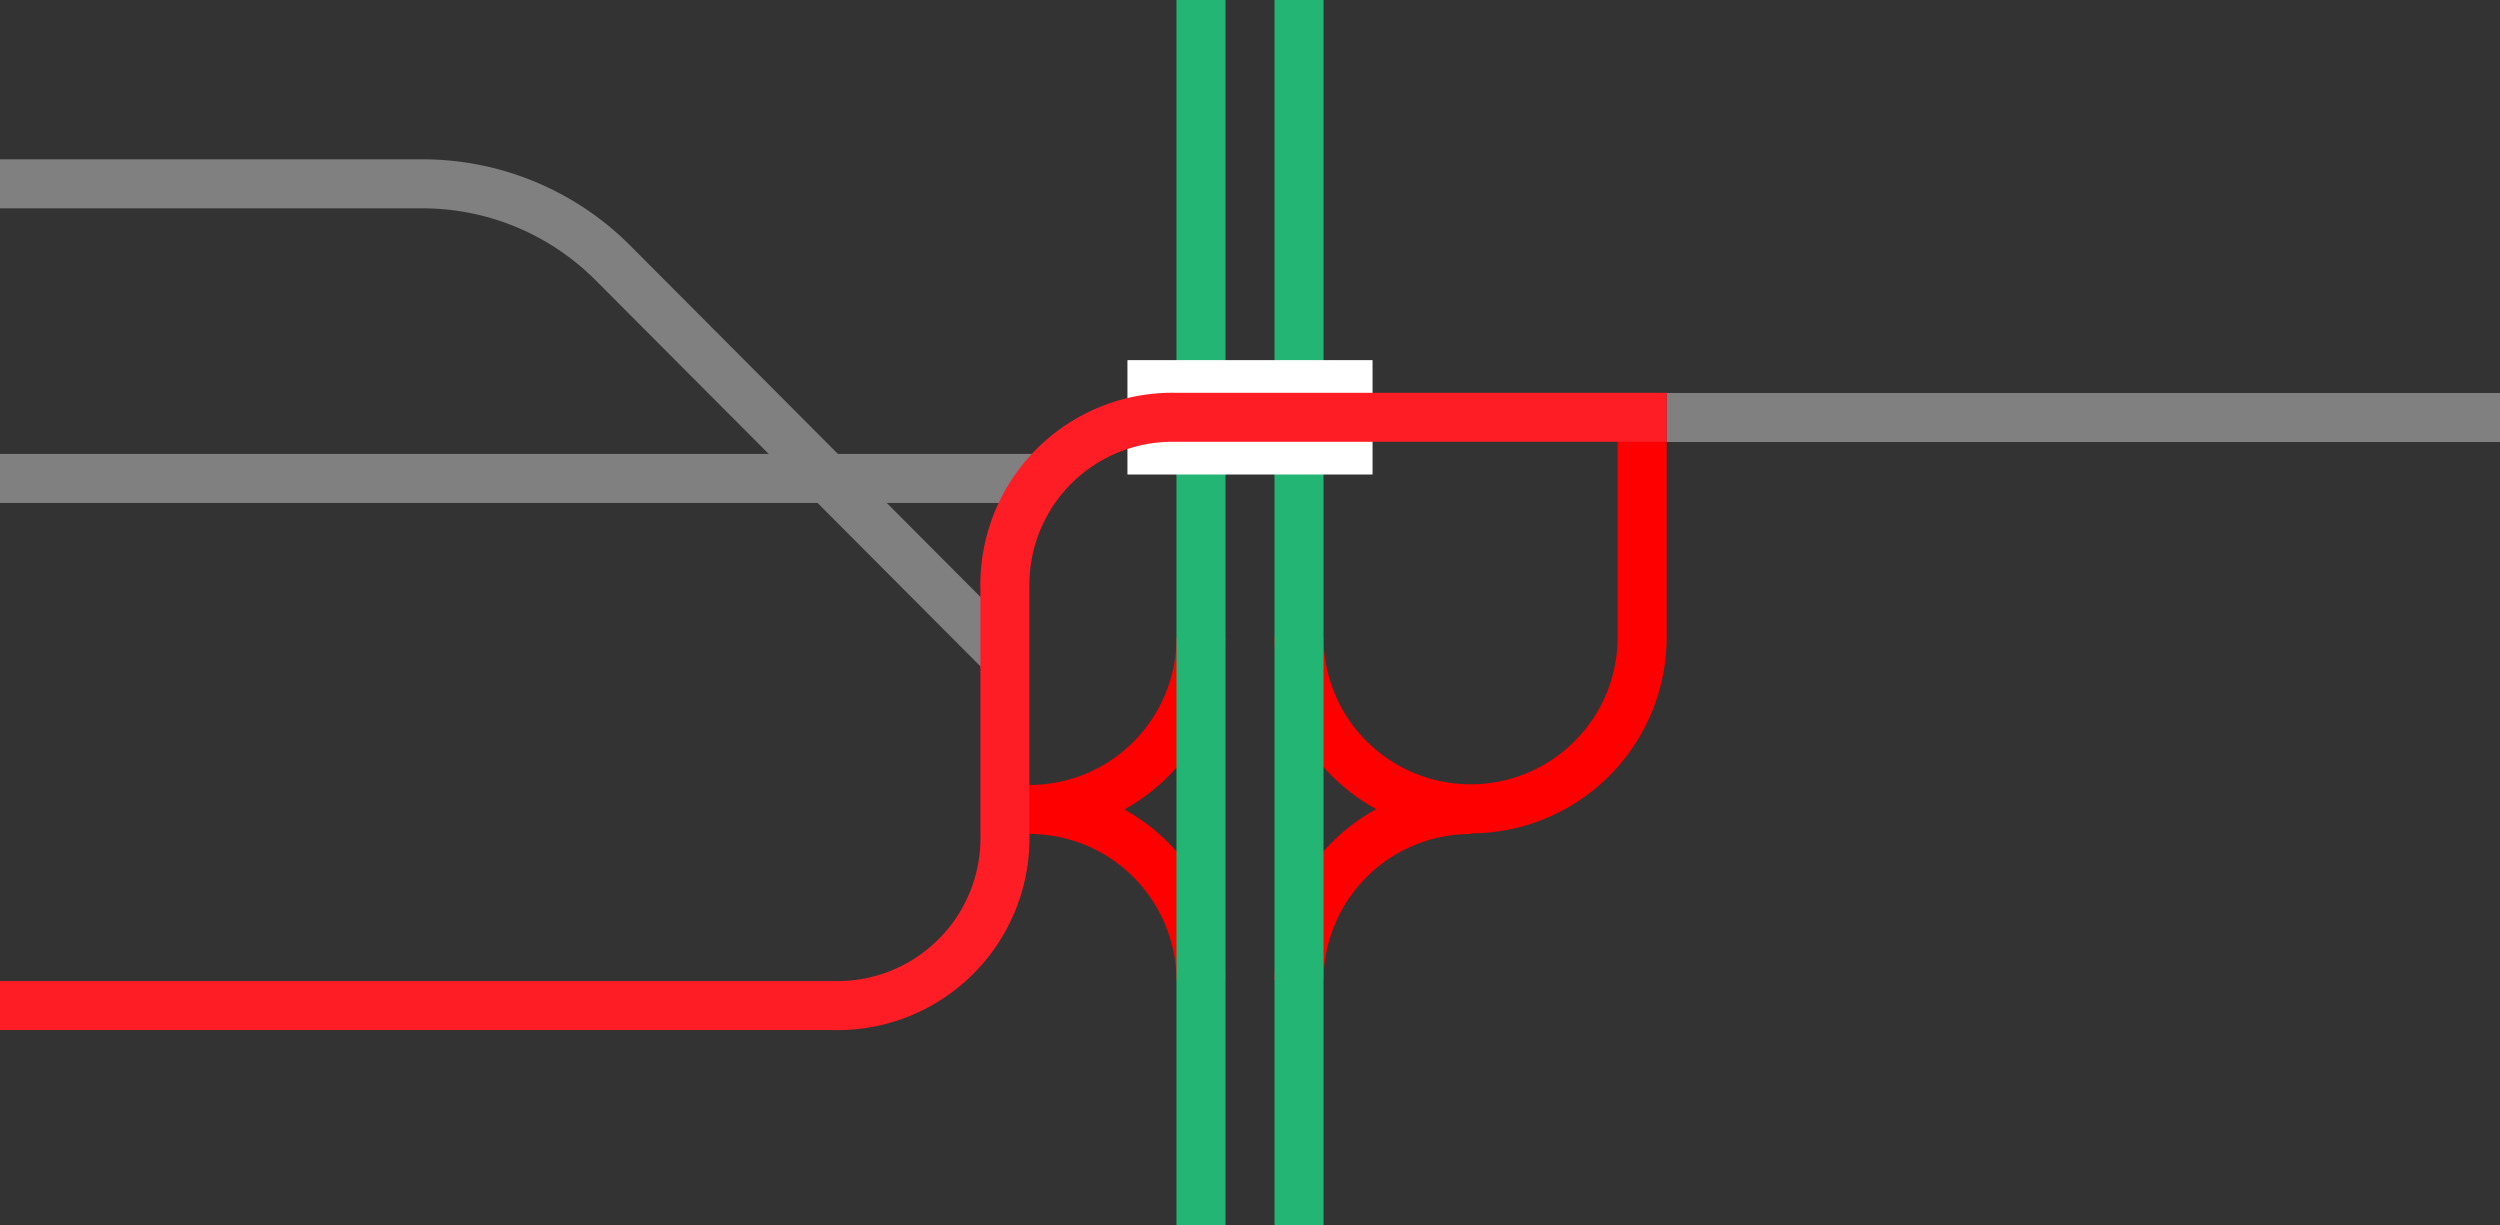 <svg viewBox="0 0 153 75" xmlns="http://www.w3.org/2000/svg"><rect x="0" y="0" width="153" height="75" fill="#333333" stroke="none"/><g fill="none"><path d="m79.5 39a10.5 10.5 0 0 0 21 0v-12" stroke="#f00" stroke-miterlimit="10" stroke-width="3"/><path d="m90 49.54a10.5 10.5 0 0 0 -10.5 10.46" stroke="#f00" stroke-miterlimit="10" stroke-width="3"/><path d="m73.5 39a10.5 10.5 0 0 1 -10.5 10.54" stroke="#f00" stroke-miterlimit="10" stroke-width="3"/><path d="m63 49.54a10.5 10.5 0 0 1 10.5 10.46" stroke="#f00" stroke-miterlimit="10" stroke-width="3"/><path d="m79.5 0v75" stroke="#22b573" stroke-miterlimit="10" stroke-width="3"/><path d="m73.5 0v75" stroke="#22b573" stroke-miterlimit="10" stroke-width="3"/><path d="m0 35.97h3v3h-3z"/><path d="m150 33.05h3v3h-3z"/><path d="m102 25.55h51" stroke="#808080" stroke-miterlimit="10" stroke-width="3"/><path d="m0 29.28h64.13" stroke="#808080" stroke-miterlimit="10" stroke-width="3"/><path d="m0 11.25h25.83a16.45 16.45 0 0 1 11.63 4.79l24.42 24.5" stroke="#808080" stroke-miterlimit="10" stroke-width="3"/></g><path d="m69 25.54h15" fill="#fff" stroke="#fff" stroke-miterlimit="10" stroke-width="7"/><path d="m102 25.54h-30a10.25 10.25 0 0 0 -10.5 10.46v15a10.25 10.25 0 0 1 -10.5 10.54h-51" fill="none" stroke="#ff1d25" stroke-miterlimit="10" stroke-width="3"/></svg>